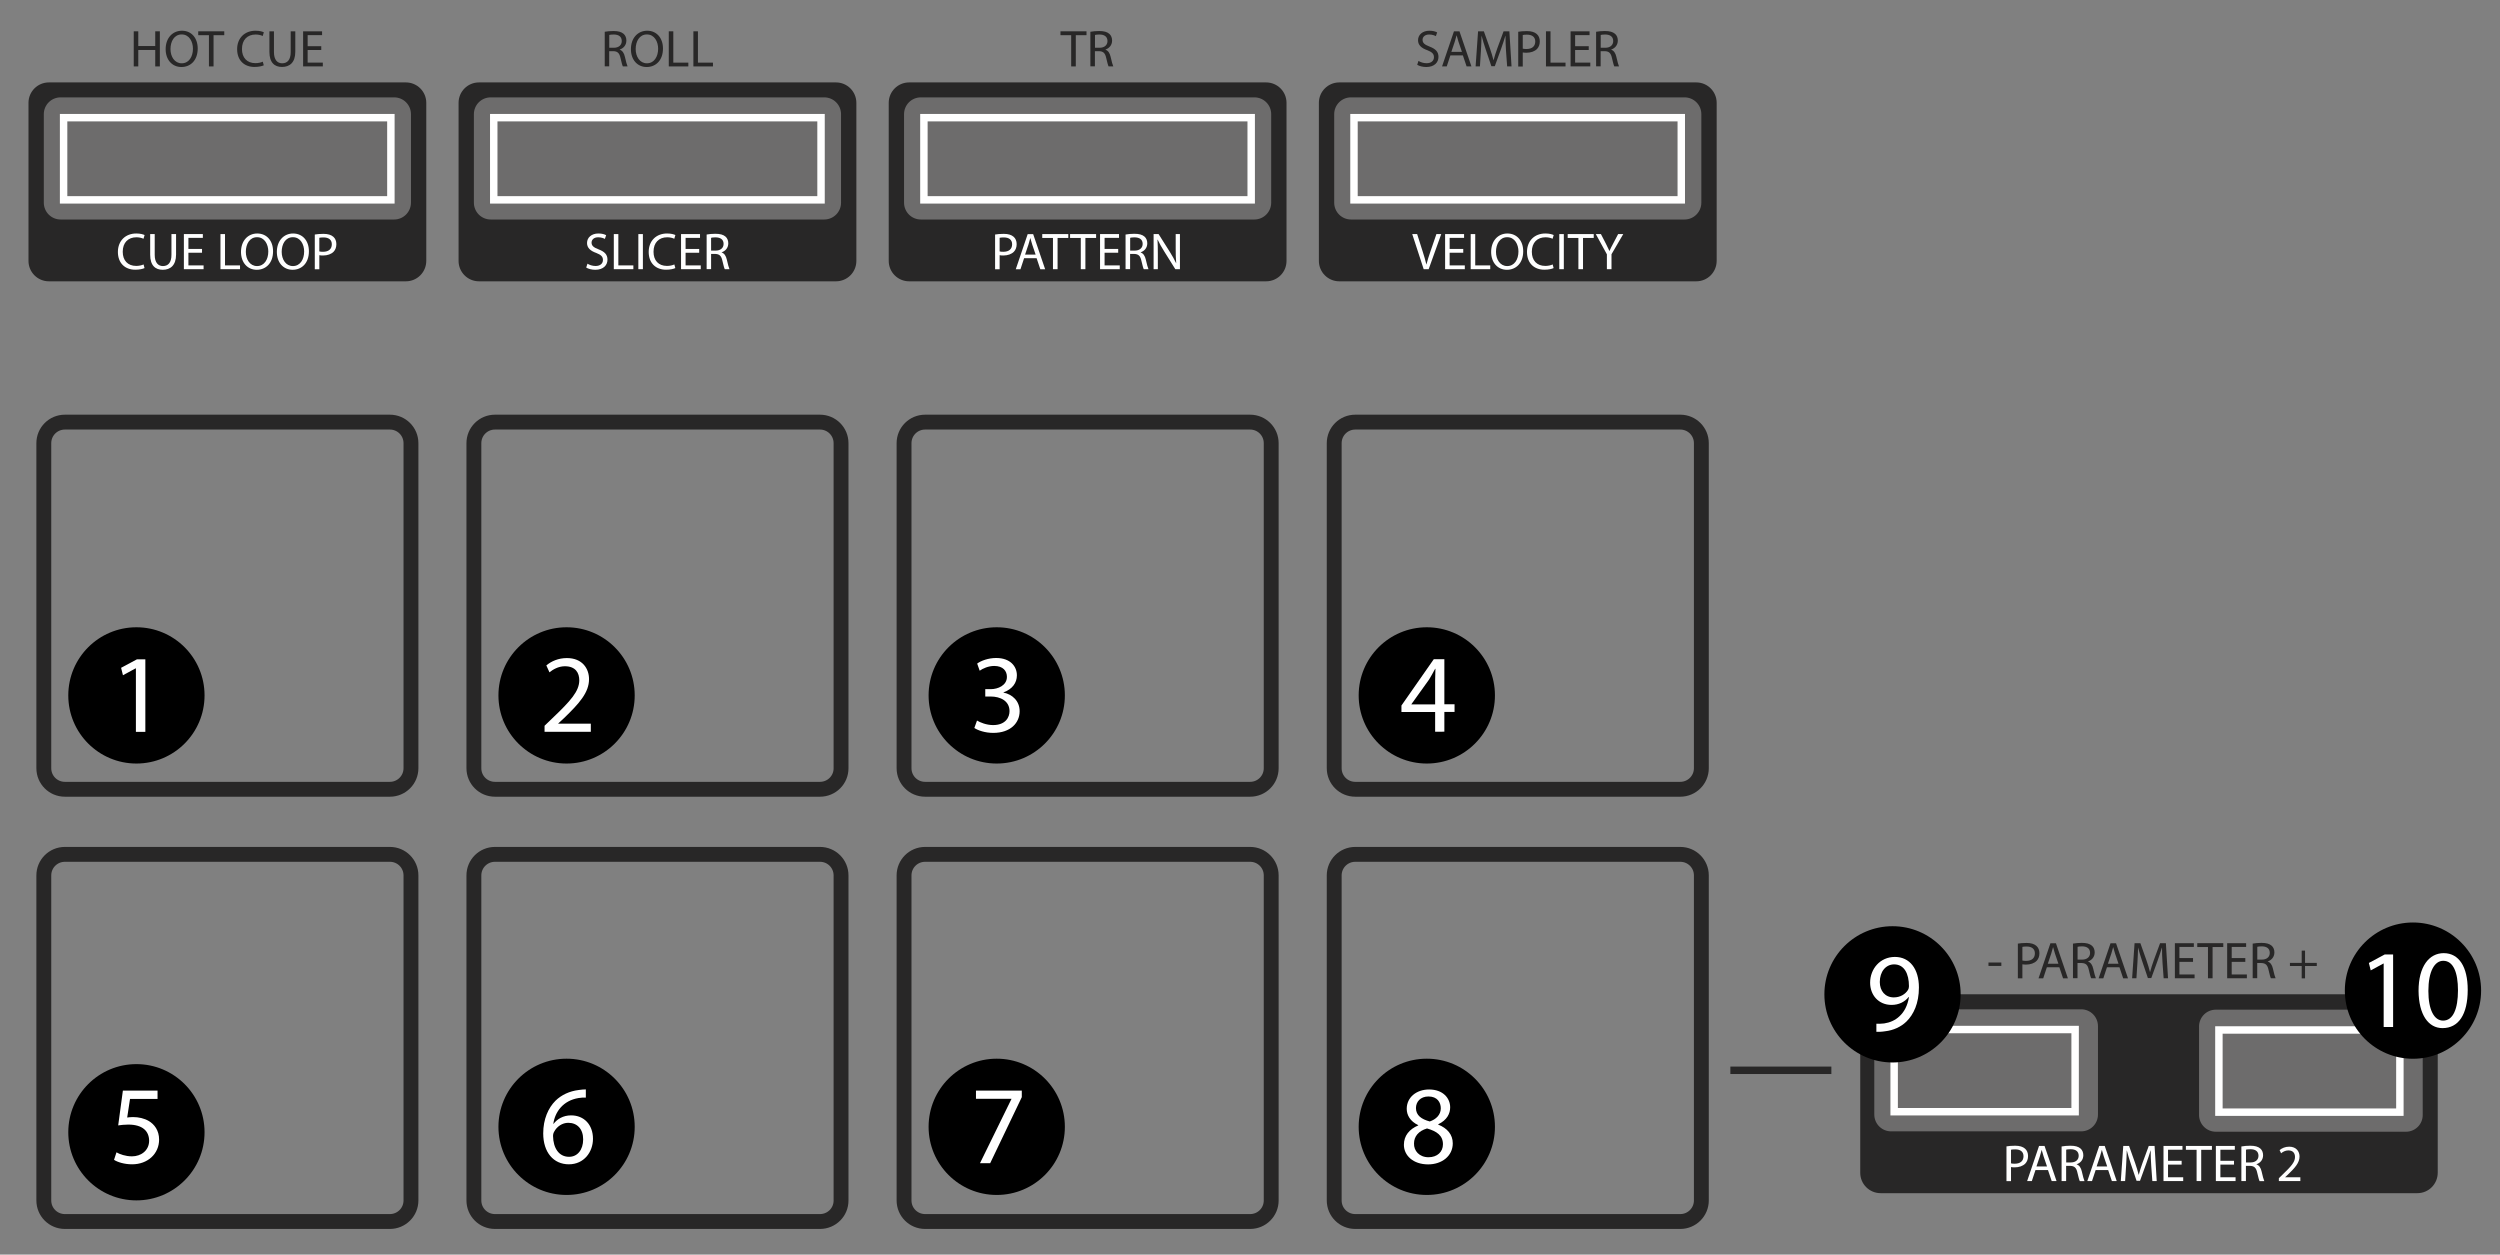 <?xml version="1.0" encoding="utf-8"?>
<!-- Generator: Adobe Illustrator 23.1.0, SVG Export Plug-In . SVG Version: 6.00 Build 0)  -->
<svg version="1.1" id="Ebene_1" xmlns="http://www.w3.org/2000/svg" xmlns:xlink="http://www.w3.org/1999/xlink" x="0px" y="0px"
	 viewBox="0 0 336.1 168.67" style="enable-background:new 0 0 336.1 168.67;" xml:space="preserve">
<rect x="0" y="0" width="336.1" height="168.67" fill="#808080" stroke="none"/>
<style type="text/css">
	.st0{fill:#282727;}
	.st1{fill:#6D6C6C;}
	.st2{fill:none;stroke:#FFFFFF;stroke-miterlimit:10;}
	.st3{fill:#FFFFFF;}
	.st4{fill:none;stroke:#282727;stroke-width:2;stroke-linejoin:round;stroke-miterlimit:10;}
	.st5{fill:none;stroke:#282727;stroke-miterlimit:10;}
</style>
<g>
	<g>
		<path class="st0" d="M54.57,37.82h-48c-1.51,0-2.74-1.23-2.74-2.74V13.82c0-1.51,1.23-2.74,2.74-2.74h48
			c1.51,0,2.74,1.23,2.74,2.74v21.26C57.3,36.6,56.08,37.82,54.57,37.82z"/>
		<path class="st1" d="M52.99,29.51H8.15c-1.25,0-2.26-1.01-2.26-2.26V15.35c0-1.25,1.01-2.26,2.26-2.26h44.84
			c1.25,0,2.26,1.01,2.26,2.26v11.89C55.25,28.49,54.24,29.51,52.99,29.51z"/>
		<rect x="8.55" y="15.82" class="st2" width="44" height="11.05"/>
		<g>
			<path class="st3" d="M19.43,36.04c-0.22,0.11-0.67,0.22-1.25,0.22c-1.33,0-2.33-0.84-2.33-2.39c0-1.48,1-2.48,2.47-2.48
				c0.59,0,0.96,0.13,1.12,0.21l-0.15,0.5c-0.23-0.11-0.56-0.2-0.95-0.2c-1.11,0-1.84,0.71-1.84,1.95c0,1.16,0.67,1.9,1.81,1.9
				c0.37,0,0.75-0.08,0.99-0.2L19.43,36.04z"/>
			<path class="st3" d="M20.8,31.47v2.79c0,1.06,0.47,1.51,1.1,1.51c0.7,0,1.15-0.46,1.15-1.51v-2.79h0.62v2.75
				c0,1.45-0.76,2.05-1.79,2.05c-0.97,0-1.69-0.55-1.69-2.02v-2.78H20.8z"/>
			<path class="st3" d="M27.16,33.98h-1.83v1.7h2.04v0.51h-2.65v-4.72h2.55v0.51h-1.94v1.49h1.83V33.98z"/>
			<path class="st3" d="M29.64,31.47h0.61v4.21h2.02v0.51h-2.63V31.47z"/>
			<path class="st3" d="M36.71,33.78c0,1.62-0.99,2.49-2.19,2.49c-1.25,0-2.12-0.97-2.12-2.4c0-1.5,0.93-2.48,2.19-2.48
				C35.88,31.4,36.71,32.38,36.71,33.78z M33.05,33.86c0,1.01,0.55,1.91,1.51,1.91c0.97,0,1.51-0.89,1.51-1.96
				c0-0.94-0.49-1.92-1.51-1.92C33.55,31.89,33.05,32.82,33.05,33.86z"/>
			<path class="st3" d="M41.53,33.78c0,1.62-0.99,2.49-2.19,2.49c-1.25,0-2.12-0.97-2.12-2.4c0-1.5,0.93-2.48,2.19-2.48
				C40.7,31.4,41.53,32.38,41.53,33.78z M37.87,33.86c0,1.01,0.55,1.91,1.51,1.91c0.97,0,1.51-0.89,1.51-1.96
				c0-0.94-0.49-1.92-1.51-1.92C38.37,31.89,37.87,32.82,37.87,33.86z"/>
			<path class="st3" d="M42.32,31.53c0.29-0.05,0.68-0.09,1.17-0.09c0.6,0,1.04,0.14,1.32,0.39c0.26,0.22,0.41,0.57,0.41,0.99
				c0,0.43-0.13,0.76-0.36,1.01c-0.32,0.34-0.85,0.52-1.44,0.52c-0.18,0-0.35-0.01-0.49-0.04v1.89h-0.61V31.53z M42.93,33.8
				c0.13,0.04,0.3,0.05,0.5,0.05c0.74,0,1.18-0.36,1.18-1.01c0-0.62-0.44-0.92-1.11-0.92c-0.27,0-0.47,0.02-0.57,0.05V33.8z"/>
		</g>
		<g>
			<path class="st0" d="M18.59,4.21v1.98h2.28V4.21h0.62v4.72h-0.62V6.72h-2.28v2.21h-0.61V4.21H18.59z"/>
			<path class="st0" d="M26.58,6.52c0,1.62-0.99,2.49-2.19,2.49c-1.25,0-2.12-0.97-2.12-2.4c0-1.5,0.93-2.48,2.19-2.48
				C25.75,4.13,26.58,5.12,26.58,6.52z M22.92,6.6c0,1.01,0.55,1.91,1.51,1.91c0.97,0,1.51-0.89,1.51-1.96
				c0-0.94-0.49-1.92-1.51-1.92C23.42,4.63,22.92,5.56,22.92,6.6z"/>
			<path class="st0" d="M28.09,4.73h-1.44V4.21h3.5v0.52h-1.44v4.2h-0.62V4.73z"/>
			<path class="st0" d="M35.46,8.78C35.23,8.89,34.78,9,34.21,9c-1.33,0-2.33-0.84-2.33-2.39c0-1.48,1-2.48,2.47-2.48
				c0.59,0,0.96,0.13,1.12,0.21l-0.15,0.5c-0.23-0.11-0.56-0.2-0.95-0.2c-1.11,0-1.84,0.71-1.84,1.95c0,1.16,0.67,1.9,1.81,1.9
				c0.37,0,0.75-0.08,0.99-0.2L35.46,8.78z"/>
			<path class="st0" d="M36.83,4.21V7c0,1.06,0.47,1.51,1.1,1.51c0.7,0,1.15-0.46,1.15-1.51V4.21h0.62v2.75
				c0,1.45-0.76,2.04-1.79,2.04c-0.97,0-1.69-0.55-1.69-2.02V4.21H36.83z"/>
			<path class="st0" d="M43.19,6.72h-1.83v1.7h2.04v0.51h-2.65V4.21h2.55v0.51h-1.94v1.49h1.83V6.72z"/>
		</g>
	</g>
	<path class="st4" d="M52.42,106.11H8.72c-1.57,0-2.83-1.27-2.83-2.83v-43.7c0-1.57,1.27-2.83,2.83-2.83h43.7
		c1.57,0,2.83,1.27,2.83,2.83v43.7C55.25,104.84,53.98,106.11,52.42,106.11z"/>
	<path class="st4" d="M52.42,164.22H8.72c-1.57,0-2.83-1.27-2.83-2.83v-43.7c0-1.57,1.27-2.83,2.83-2.83h43.7
		c1.57,0,2.83,1.27,2.83,2.83v43.7C55.25,162.95,53.98,164.22,52.42,164.22z"/>
</g>
<g>
	<g>
		<path class="st0" d="M112.39,37.82h-48c-1.51,0-2.74-1.23-2.74-2.74V13.82c0-1.51,1.23-2.74,2.74-2.74h48
			c1.51,0,2.74,1.23,2.74,2.74v21.26C115.13,36.6,113.9,37.82,112.39,37.82z"/>
		<path class="st1" d="M110.81,29.51H65.97c-1.25,0-2.26-1.01-2.26-2.26V15.35c0-1.25,1.01-2.26,2.26-2.26h44.84
			c1.25,0,2.26,1.01,2.26,2.26v11.89C113.08,28.49,112.06,29.51,110.81,29.51z"/>
		<rect x="66.38" y="15.82" class="st2" width="44" height="11.05"/>
		<g>
			<path class="st3" d="M78.98,35.45c0.27,0.17,0.67,0.31,1.09,0.31c0.62,0,0.99-0.33,0.99-0.81c0-0.44-0.25-0.69-0.89-0.94
				c-0.77-0.27-1.25-0.67-1.25-1.34c0-0.74,0.61-1.28,1.53-1.28c0.48,0,0.83,0.11,1.04,0.23l-0.17,0.5
				c-0.15-0.08-0.47-0.22-0.9-0.22c-0.64,0-0.89,0.39-0.89,0.71c0,0.44,0.29,0.66,0.94,0.91c0.8,0.31,1.2,0.69,1.2,1.39
				c0,0.73-0.54,1.36-1.65,1.36c-0.46,0-0.95-0.13-1.21-0.3L78.98,35.45z"/>
			<path class="st3" d="M82.52,31.47h0.61v4.21h2.02v0.51h-2.63V31.47z"/>
			<path class="st3" d="M86.43,31.47v4.72h-0.61v-4.72H86.43z"/>
			<path class="st3" d="M90.79,36.04c-0.22,0.11-0.67,0.22-1.25,0.22c-1.33,0-2.33-0.84-2.33-2.39c0-1.48,1-2.48,2.47-2.48
				c0.59,0,0.96,0.13,1.12,0.21l-0.15,0.5c-0.23-0.11-0.56-0.2-0.95-0.2c-1.11,0-1.84,0.71-1.84,1.95c0,1.16,0.66,1.9,1.81,1.9
				c0.37,0,0.75-0.08,0.99-0.2L90.79,36.04z"/>
			<path class="st3" d="M94,33.98h-1.83v1.7h2.04v0.51h-2.65v-4.72h2.55v0.51h-1.94v1.49H94V33.98z"/>
			<path class="st3" d="M95,31.53c0.31-0.06,0.75-0.1,1.17-0.1c0.65,0,1.07,0.12,1.37,0.38c0.24,0.21,0.37,0.53,0.37,0.9
				c0,0.62-0.39,1.04-0.89,1.21v0.02c0.36,0.13,0.58,0.46,0.69,0.95c0.15,0.66,0.27,1.11,0.36,1.3h-0.63
				c-0.08-0.13-0.18-0.54-0.32-1.13c-0.14-0.65-0.39-0.9-0.95-0.92H95.6v2.04H95V31.53z M95.6,33.69h0.62c0.65,0,1.06-0.36,1.06-0.9
				c0-0.61-0.44-0.87-1.08-0.88c-0.29,0-0.5,0.03-0.6,0.06V33.69z"/>
		</g>
		<g>
			<path class="st0" d="M81.3,4.27c0.31-0.06,0.75-0.1,1.17-0.1c0.65,0,1.07,0.12,1.37,0.38c0.24,0.21,0.37,0.53,0.37,0.9
				c0,0.62-0.39,1.04-0.89,1.21v0.02c0.36,0.13,0.58,0.46,0.69,0.95c0.15,0.66,0.27,1.11,0.36,1.3h-0.63
				c-0.08-0.13-0.18-0.54-0.32-1.13c-0.14-0.65-0.39-0.9-0.95-0.92h-0.57v2.04H81.3V4.27z M81.91,6.42h0.62
				c0.65,0,1.06-0.36,1.06-0.9c0-0.61-0.44-0.88-1.08-0.88c-0.29,0-0.5,0.03-0.6,0.06V6.42z"/>
			<path class="st0" d="M89.13,6.52c0,1.62-0.99,2.49-2.19,2.49c-1.25,0-2.12-0.97-2.12-2.4c0-1.5,0.93-2.48,2.19-2.48
				C88.29,4.13,89.13,5.12,89.13,6.52z M85.46,6.6c0,1.01,0.55,1.91,1.51,1.91c0.97,0,1.51-0.89,1.51-1.96
				c0-0.94-0.49-1.92-1.51-1.92C85.97,4.63,85.46,5.56,85.46,6.6z"/>
			<path class="st0" d="M89.91,4.21h0.61v4.21h2.02v0.51h-2.63V4.21z"/>
			<path class="st0" d="M93.22,4.21h0.61v4.21h2.02v0.51h-2.63V4.21z"/>
		</g>
	</g>
	<path class="st4" d="M110.24,106.11h-43.7c-1.57,0-2.83-1.27-2.83-2.83v-43.7c0-1.57,1.27-2.83,2.83-2.83h43.7
		c1.57,0,2.83,1.27,2.83,2.83v43.7C113.08,104.84,111.81,106.11,110.24,106.11z"/>
	<path class="st4" d="M110.24,164.22h-43.7c-1.57,0-2.83-1.27-2.83-2.83v-43.7c0-1.57,1.27-2.83,2.83-2.83h43.7
		c1.57,0,2.83,1.27,2.83,2.83v43.7C113.08,162.95,111.81,164.22,110.24,164.22z"/>
</g>
<g>
	<g>
		<path class="st0" d="M170.22,37.82h-48c-1.51,0-2.74-1.23-2.74-2.74V13.82c0-1.51,1.23-2.74,2.74-2.74h48
			c1.51,0,2.74,1.23,2.74,2.74v21.26C172.96,36.6,171.73,37.82,170.22,37.82z"/>
		<path class="st1" d="M168.64,29.51H123.8c-1.25,0-2.26-1.01-2.26-2.26V15.35c0-1.25,1.01-2.26,2.26-2.26h44.84
			c1.25,0,2.26,1.01,2.26,2.26v11.89C170.9,28.49,169.89,29.51,168.64,29.51z"/>
		<rect x="124.21" y="15.82" class="st2" width="44" height="11.05"/>
		<g>
			<path class="st3" d="M133.78,31.53c0.29-0.05,0.68-0.09,1.17-0.09c0.6,0,1.04,0.14,1.32,0.39c0.26,0.22,0.41,0.57,0.41,0.99
				c0,0.43-0.13,0.76-0.36,1.01c-0.32,0.34-0.85,0.52-1.44,0.52c-0.18,0-0.35-0.01-0.49-0.04v1.89h-0.61V31.53z M134.39,33.8
				c0.13,0.04,0.3,0.05,0.5,0.05c0.74,0,1.18-0.36,1.18-1.01c0-0.62-0.44-0.92-1.11-0.92c-0.27,0-0.47,0.02-0.57,0.05V33.8z"/>
			<path class="st3" d="M137.68,34.71l-0.49,1.49h-0.63l1.6-4.72h0.74l1.61,4.72h-0.65l-0.5-1.49H137.68z M139.23,34.23l-0.46-1.36
				c-0.1-0.31-0.17-0.59-0.25-0.86h-0.01c-0.07,0.28-0.15,0.57-0.24,0.85l-0.46,1.37H139.23z"/>
			<path class="st3" d="M141.56,31.99h-1.44v-0.52h3.5v0.52h-1.44v4.2h-0.62V31.99z"/>
			<path class="st3" d="M145.3,31.99h-1.44v-0.52h3.5v0.52h-1.44v4.2h-0.62V31.99z"/>
			<path class="st3" d="M150.33,33.98h-1.83v1.7h2.04v0.51h-2.65v-4.72h2.55v0.51h-1.94v1.49h1.83V33.98z"/>
			<path class="st3" d="M151.33,31.53c0.31-0.06,0.75-0.1,1.17-0.1c0.65,0,1.07,0.12,1.37,0.38c0.24,0.21,0.37,0.53,0.37,0.9
				c0,0.62-0.39,1.04-0.89,1.21v0.02c0.36,0.13,0.58,0.46,0.69,0.95c0.15,0.66,0.27,1.11,0.36,1.3h-0.63
				c-0.08-0.13-0.18-0.54-0.32-1.13c-0.14-0.65-0.39-0.9-0.95-0.92h-0.57v2.04h-0.61V31.53z M151.94,33.69h0.62
				c0.65,0,1.06-0.36,1.06-0.9c0-0.61-0.44-0.87-1.08-0.88c-0.29,0-0.5,0.03-0.6,0.06V33.69z"/>
			<path class="st3" d="M155.09,36.19v-4.72h0.67l1.51,2.39c0.35,0.55,0.62,1.05,0.85,1.53l0.01-0.01
				c-0.06-0.63-0.07-1.21-0.07-1.94v-1.97h0.57v4.72h-0.62l-1.5-2.4c-0.33-0.53-0.64-1.06-0.88-1.58l-0.02,0.01
				c0.04,0.6,0.05,1.16,0.05,1.95v2.02H155.09z"/>
		</g>
		<g>
			<path class="st0" d="M144.01,4.73h-1.44V4.21h3.5v0.52h-1.44v4.2h-0.62V4.73z"/>
			<path class="st0" d="M146.6,4.27c0.31-0.06,0.75-0.1,1.17-0.1c0.65,0,1.07,0.12,1.37,0.38c0.24,0.21,0.37,0.53,0.37,0.9
				c0,0.62-0.39,1.04-0.89,1.21v0.02c0.36,0.13,0.58,0.46,0.69,0.95c0.15,0.66,0.27,1.11,0.36,1.3h-0.63
				c-0.08-0.13-0.18-0.54-0.32-1.13c-0.14-0.65-0.39-0.9-0.95-0.92h-0.57v2.04h-0.61V4.27z M147.21,6.42h0.62
				c0.65,0,1.06-0.36,1.06-0.9c0-0.61-0.44-0.88-1.08-0.88c-0.29,0-0.5,0.03-0.6,0.06V6.42z"/>
		</g>
	</g>
	<path class="st4" d="M168.07,106.11h-43.7c-1.57,0-2.83-1.27-2.83-2.83v-43.7c0-1.57,1.27-2.83,2.83-2.83h43.7
		c1.57,0,2.83,1.27,2.83,2.83v43.7C170.9,104.84,169.64,106.11,168.07,106.11z"/>
	<path class="st4" d="M168.07,164.22h-43.7c-1.57,0-2.83-1.27-2.83-2.83v-43.7c0-1.57,1.27-2.83,2.83-2.83h43.7
		c1.57,0,2.83,1.27,2.83,2.83v43.7C170.9,162.95,169.64,164.22,168.07,164.22z"/>
</g>
<g>
	<g>
		<path class="st0" d="M228.05,37.82h-48c-1.51,0-2.74-1.23-2.74-2.74V13.82c0-1.51,1.23-2.74,2.74-2.74h48
			c1.51,0,2.74,1.23,2.74,2.74v21.26C230.78,36.6,229.56,37.82,228.05,37.82z"/>
		<path class="st1" d="M226.47,29.51h-44.84c-1.25,0-2.26-1.01-2.26-2.26V15.35c0-1.25,1.01-2.26,2.26-2.26h44.84
			c1.25,0,2.26,1.01,2.26,2.26v11.89C228.73,28.49,227.72,29.51,226.47,29.51z"/>
		<rect x="182.03" y="15.82" class="st2" width="44" height="11.05"/>
		<g>
			<path class="st3" d="M191.4,36.19l-1.54-4.72h0.66l0.74,2.33c0.2,0.64,0.38,1.21,0.5,1.76h0.01c0.13-0.55,0.33-1.14,0.54-1.76
				l0.8-2.33h0.65l-1.69,4.72H191.4z"/>
			<path class="st3" d="M196.72,33.98h-1.83v1.7h2.04v0.51h-2.65v-4.72h2.55v0.51h-1.94v1.49h1.83V33.98z"/>
			<path class="st3" d="M197.72,31.47h0.61v4.21h2.02v0.51h-2.63V31.47z"/>
			<path class="st3" d="M204.78,33.78c0,1.62-0.99,2.49-2.19,2.49c-1.25,0-2.12-0.97-2.12-2.4c0-1.5,0.93-2.48,2.19-2.48
				C203.95,31.4,204.78,32.38,204.78,33.78z M201.12,33.86c0,1.01,0.55,1.91,1.51,1.91c0.97,0,1.51-0.89,1.51-1.96
				c0-0.94-0.49-1.92-1.51-1.92C201.62,31.89,201.12,32.82,201.12,33.86z"/>
			<path class="st3" d="M208.87,36.04c-0.22,0.11-0.67,0.22-1.25,0.22c-1.33,0-2.33-0.84-2.33-2.39c0-1.48,1-2.48,2.47-2.48
				c0.59,0,0.96,0.13,1.12,0.21l-0.15,0.5c-0.23-0.11-0.56-0.2-0.95-0.2c-1.11,0-1.84,0.71-1.84,1.95c0,1.16,0.67,1.9,1.81,1.9
				c0.37,0,0.75-0.08,0.99-0.2L208.87,36.04z"/>
			<path class="st3" d="M210.24,31.47v4.72h-0.61v-4.72H210.24z"/>
			<path class="st3" d="M212.2,31.99h-1.44v-0.52h3.5v0.52h-1.44v4.2h-0.62V31.99z"/>
			<path class="st3" d="M216.03,36.19v-2l-1.49-2.72h0.69l0.67,1.3c0.18,0.36,0.32,0.64,0.47,0.97h0.01
				c0.13-0.31,0.29-0.62,0.48-0.97l0.68-1.3h0.69l-1.58,2.71v2.01H216.03z"/>
		</g>
		<g>
			<path class="st0" d="M190.7,8.19c0.27,0.17,0.67,0.31,1.09,0.31c0.62,0,0.99-0.33,0.99-0.81c0-0.44-0.25-0.69-0.89-0.94
				c-0.77-0.27-1.25-0.67-1.25-1.34c0-0.74,0.61-1.28,1.53-1.28c0.48,0,0.83,0.11,1.04,0.23l-0.17,0.5
				c-0.15-0.08-0.47-0.22-0.9-0.22c-0.64,0-0.89,0.38-0.89,0.71c0,0.44,0.29,0.66,0.94,0.91c0.8,0.31,1.2,0.69,1.2,1.39
				c0,0.73-0.54,1.36-1.65,1.36c-0.46,0-0.95-0.13-1.21-0.3L190.7,8.19z"/>
			<path class="st0" d="M194.99,7.45l-0.49,1.48h-0.63l1.6-4.72h0.74l1.61,4.72h-0.65l-0.5-1.48H194.99z M196.54,6.97l-0.46-1.36
				c-0.1-0.31-0.17-0.59-0.25-0.86h-0.01c-0.07,0.28-0.15,0.57-0.24,0.85l-0.46,1.37H196.54z"/>
			<path class="st0" d="M202.47,6.86c-0.04-0.66-0.08-1.45-0.07-2.04h-0.02c-0.16,0.55-0.36,1.14-0.59,1.79l-0.83,2.29h-0.46
				l-0.76-2.25c-0.22-0.67-0.41-1.27-0.55-1.83h-0.01c-0.01,0.59-0.05,1.38-0.09,2.09l-0.13,2.02h-0.58l0.33-4.72h0.78l0.81,2.28
				c0.2,0.58,0.36,1.1,0.48,1.59h0.02c0.12-0.48,0.29-0.99,0.5-1.59l0.84-2.28h0.78l0.29,4.72h-0.59L202.47,6.86z"/>
			<path class="st0" d="M204.11,4.27c0.29-0.05,0.68-0.09,1.17-0.09c0.6,0,1.04,0.14,1.32,0.39c0.26,0.22,0.41,0.57,0.41,0.99
				c0,0.43-0.13,0.76-0.36,1.01c-0.32,0.34-0.85,0.52-1.44,0.52c-0.18,0-0.35-0.01-0.49-0.04v1.89h-0.61V4.27z M204.72,6.54
				c0.13,0.04,0.3,0.05,0.5,0.05c0.74,0,1.18-0.36,1.18-1.01c0-0.62-0.44-0.92-1.11-0.92c-0.27,0-0.47,0.02-0.57,0.05V6.54z"/>
			<path class="st0" d="M207.84,4.21h0.61v4.21h2.02v0.51h-2.63V4.21z"/>
			<path class="st0" d="M213.59,6.72h-1.83v1.7h2.04v0.51h-2.65V4.21h2.55v0.51h-1.94v1.49h1.83V6.72z"/>
			<path class="st0" d="M214.59,4.27c0.31-0.06,0.75-0.1,1.17-0.1c0.65,0,1.07,0.12,1.37,0.38c0.24,0.21,0.37,0.53,0.37,0.9
				c0,0.62-0.39,1.04-0.89,1.21v0.02c0.36,0.13,0.58,0.46,0.69,0.95c0.15,0.66,0.27,1.11,0.36,1.3h-0.63
				c-0.08-0.13-0.18-0.54-0.32-1.13c-0.14-0.65-0.39-0.9-0.95-0.92h-0.57v2.04h-0.61V4.27z M215.2,6.42h0.62
				c0.65,0,1.06-0.36,1.06-0.9c0-0.61-0.44-0.88-1.08-0.88c-0.29,0-0.5,0.03-0.6,0.06V6.42z"/>
		</g>
	</g>
	<path class="st4" d="M225.9,106.11h-43.7c-1.57,0-2.83-1.27-2.83-2.83v-43.7c0-1.57,1.27-2.83,2.83-2.83h43.7
		c1.57,0,2.83,1.27,2.83,2.83v43.7C228.73,104.84,227.46,106.11,225.9,106.11z"/>
	<path class="st4" d="M225.9,164.22h-43.7c-1.57,0-2.83-1.27-2.83-2.83v-43.7c0-1.57,1.27-2.83,2.83-2.83h43.7
		c1.57,0,2.83,1.27,2.83,2.83v43.7C228.73,162.95,227.46,164.22,225.9,164.22z"/>
</g>
<g>
	<path class="st0" d="M324.99,160.41h-72.16c-1.51,0-2.74-1.23-2.74-2.74v-21.26c0-1.51,1.23-2.74,2.74-2.74h72.16
		c1.51,0,2.74,1.23,2.74,2.74v21.26C327.72,159.19,326.5,160.41,324.99,160.41z"/>
	<path class="st1" d="M279.79,152.1h-25.55c-1.25,0-2.26-1.01-2.26-2.26v-11.89c0-1.25,1.01-2.26,2.26-2.26h25.55
		c1.25,0,2.26,1.01,2.26,2.26v11.89C282.05,151.09,281.04,152.1,279.79,152.1z"/>
	<rect x="254.65" y="138.41" class="st2" width="24.33" height="11.05"/>
	<g>
		<path class="st3" d="M269.75,154.12c0.29-0.05,0.68-0.09,1.17-0.09c0.6,0,1.04,0.14,1.32,0.39c0.26,0.22,0.41,0.57,0.41,0.99
			c0,0.43-0.13,0.76-0.36,1.01c-0.32,0.34-0.85,0.52-1.44,0.52c-0.18,0-0.35-0.01-0.49-0.04v1.89h-0.61V154.12z M270.36,156.4
			c0.13,0.04,0.3,0.05,0.5,0.05c0.74,0,1.18-0.36,1.18-1.01c0-0.62-0.44-0.92-1.11-0.92c-0.27,0-0.47,0.02-0.57,0.05V156.4z"/>
		<path class="st3" d="M273.65,157.3l-0.49,1.48h-0.63l1.6-4.72h0.74l1.61,4.72h-0.65l-0.5-1.48H273.65z M275.2,156.82l-0.46-1.36
			c-0.1-0.31-0.17-0.59-0.25-0.86h-0.01c-0.07,0.28-0.15,0.57-0.24,0.85l-0.46,1.37H275.2z"/>
		<path class="st3" d="M277.17,154.13c0.31-0.06,0.75-0.1,1.17-0.1c0.65,0,1.07,0.12,1.37,0.38c0.24,0.21,0.37,0.53,0.37,0.9
			c0,0.62-0.39,1.04-0.89,1.21v0.02c0.36,0.13,0.58,0.46,0.69,0.95c0.15,0.66,0.27,1.11,0.36,1.3h-0.63
			c-0.08-0.13-0.18-0.54-0.32-1.13c-0.14-0.65-0.39-0.9-0.95-0.92h-0.57v2.04h-0.61V154.13z M277.78,156.28h0.62
			c0.65,0,1.06-0.36,1.06-0.9c0-0.61-0.44-0.88-1.08-0.88c-0.29,0-0.5,0.03-0.6,0.06V156.28z"/>
		<path class="st3" d="M281.74,157.3l-0.49,1.48h-0.63l1.6-4.72h0.74l1.61,4.72h-0.65l-0.5-1.48H281.74z M283.29,156.82l-0.46-1.36
			c-0.1-0.31-0.17-0.59-0.25-0.86h-0.01c-0.07,0.28-0.15,0.57-0.24,0.85l-0.46,1.37H283.29z"/>
		<path class="st3" d="M289.21,156.71c-0.04-0.66-0.08-1.45-0.07-2.04h-0.02c-0.16,0.55-0.36,1.14-0.59,1.79l-0.83,2.29h-0.46
			l-0.76-2.25c-0.22-0.67-0.41-1.27-0.55-1.83h-0.01c-0.01,0.59-0.05,1.38-0.09,2.09l-0.13,2.02h-0.58l0.33-4.72h0.78l0.81,2.28
			c0.2,0.58,0.36,1.1,0.48,1.59h0.02c0.12-0.48,0.29-0.99,0.5-1.59l0.84-2.28h0.78l0.29,4.72h-0.59L289.21,156.71z"/>
		<path class="st3" d="M293.3,156.57h-1.83v1.7h2.04v0.51h-2.65v-4.72h2.55v0.51h-1.94v1.49h1.83V156.57z"/>
		<path class="st3" d="M295.31,154.58h-1.44v-0.52h3.5v0.52h-1.44v4.2h-0.62V154.58z"/>
		<path class="st3" d="M300.34,156.57h-1.83v1.7h2.04v0.51h-2.65v-4.72h2.55v0.51h-1.94v1.49h1.83V156.57z"/>
		<path class="st3" d="M301.34,154.13c0.31-0.06,0.75-0.1,1.17-0.1c0.65,0,1.07,0.12,1.37,0.38c0.24,0.21,0.37,0.53,0.37,0.9
			c0,0.62-0.39,1.04-0.89,1.21v0.02c0.36,0.13,0.58,0.46,0.69,0.95c0.15,0.66,0.27,1.11,0.36,1.3h-0.63
			c-0.08-0.13-0.18-0.54-0.32-1.13c-0.14-0.65-0.39-0.9-0.95-0.92h-0.57v2.04h-0.61V154.13z M301.95,156.28h0.62
			c0.65,0,1.06-0.36,1.06-0.9c0-0.61-0.44-0.88-1.08-0.88c-0.29,0-0.5,0.03-0.6,0.06V156.28z"/>
		<path class="st3" d="M306.37,158.78v-0.38l0.48-0.47c1.16-1.11,1.69-1.69,1.69-2.38c0-0.46-0.22-0.89-0.9-0.89
			c-0.41,0-0.76,0.21-0.97,0.39l-0.2-0.43c0.32-0.27,0.76-0.46,1.29-0.46c0.98,0,1.39,0.67,1.39,1.32c0,0.84-0.61,1.52-1.57,2.44
			l-0.36,0.34v0.01h2.04v0.51H306.37z"/>
	</g>
	<g>
		<path class="st0" d="M269.06,129.4v0.46h-1.73v-0.46H269.06z"/>
		<path class="st0" d="M271.28,126.86c0.29-0.05,0.68-0.09,1.17-0.09c0.6,0,1.04,0.14,1.32,0.39c0.26,0.22,0.41,0.57,0.41,0.99
			c0,0.43-0.13,0.76-0.36,1.01c-0.32,0.34-0.85,0.52-1.44,0.52c-0.18,0-0.35-0.01-0.49-0.04v1.89h-0.61V126.86z M271.89,129.13
			c0.13,0.04,0.3,0.05,0.5,0.05c0.74,0,1.18-0.36,1.18-1.01c0-0.62-0.44-0.92-1.11-0.92c-0.27,0-0.47,0.02-0.57,0.05V129.13z"/>
		<path class="st0" d="M275.18,130.04l-0.49,1.49h-0.63l1.6-4.72h0.74l1.61,4.72h-0.65l-0.5-1.49H275.18z M276.73,129.56l-0.46-1.36
			c-0.1-0.31-0.17-0.59-0.25-0.86h-0.01c-0.07,0.28-0.15,0.57-0.24,0.85l-0.46,1.37H276.73z"/>
		<path class="st0" d="M278.7,126.86c0.31-0.06,0.75-0.1,1.17-0.1c0.65,0,1.07,0.12,1.37,0.38c0.24,0.21,0.37,0.53,0.37,0.9
			c0,0.62-0.39,1.04-0.89,1.21v0.02c0.36,0.13,0.58,0.46,0.69,0.95c0.15,0.66,0.27,1.11,0.36,1.3h-0.63
			c-0.08-0.13-0.18-0.54-0.32-1.13c-0.14-0.65-0.39-0.9-0.95-0.92h-0.57v2.04h-0.61V126.86z M279.31,129.01h0.62
			c0.65,0,1.06-0.36,1.06-0.9c0-0.61-0.44-0.88-1.08-0.88c-0.29,0-0.5,0.03-0.6,0.06V129.01z"/>
		<path class="st0" d="M283.26,130.04l-0.49,1.49h-0.63l1.6-4.72h0.74l1.61,4.72h-0.65l-0.5-1.49H283.26z M284.81,129.56l-0.46-1.36
			c-0.1-0.31-0.17-0.59-0.25-0.86h-0.01c-0.07,0.28-0.15,0.57-0.24,0.85l-0.46,1.37H284.81z"/>
		<path class="st0" d="M290.73,129.45c-0.04-0.66-0.08-1.45-0.07-2.04h-0.02c-0.16,0.55-0.36,1.14-0.59,1.79l-0.83,2.29h-0.46
			l-0.76-2.25c-0.22-0.67-0.41-1.27-0.55-1.83h-0.01c-0.01,0.59-0.05,1.38-0.09,2.09l-0.13,2.02h-0.58l0.33-4.72h0.78l0.81,2.28
			c0.2,0.58,0.36,1.1,0.48,1.59h0.02c0.12-0.48,0.29-0.99,0.5-1.59l0.84-2.28h0.78l0.29,4.72h-0.59L290.73,129.45z"/>
		<path class="st0" d="M294.83,129.31h-1.83v1.7h2.04v0.51h-2.65v-4.72h2.55v0.51h-1.94v1.49h1.83V129.31z"/>
		<path class="st0" d="M296.84,127.32h-1.44v-0.52h3.5v0.52h-1.44v4.2h-0.62V127.32z"/>
		<path class="st0" d="M301.86,129.31h-1.83v1.7h2.04v0.51h-2.65v-4.72h2.55v0.51h-1.94v1.49h1.83V129.31z"/>
		<path class="st0" d="M302.86,126.86c0.31-0.06,0.75-0.1,1.17-0.1c0.65,0,1.07,0.12,1.37,0.38c0.24,0.21,0.37,0.53,0.37,0.9
			c0,0.62-0.39,1.04-0.89,1.21v0.02c0.36,0.13,0.58,0.46,0.69,0.95c0.15,0.66,0.27,1.11,0.36,1.3h-0.63
			c-0.08-0.13-0.18-0.54-0.32-1.13c-0.14-0.65-0.39-0.9-0.95-0.92h-0.57v2.04h-0.61V126.86z M303.47,129.01h0.62
			c0.65,0,1.06-0.36,1.06-0.9c0-0.61-0.44-0.88-1.08-0.88c-0.29,0-0.5,0.03-0.6,0.06V129.01z"/>
		<path class="st0" d="M309.89,127.8v1.65h1.58v0.42h-1.58v1.66h-0.45v-1.66h-1.58v-0.42h1.58v-1.65H309.89z"/>
	</g>
	<path class="st1" d="M323.46,152.15H297.9c-1.25,0-2.26-1.01-2.26-2.26v-11.89c0-1.25,1.01-2.26,2.26-2.26h25.55
		c1.25,0,2.26,1.01,2.26,2.26v11.89C325.72,151.14,324.71,152.15,323.46,152.15z"/>
	<rect x="298.31" y="138.47" class="st2" width="24.33" height="11.05"/>
	<line class="st5" x1="232.63" y1="143.89" x2="246.21" y2="143.89"/>
</g>
<circle cx="18.34" cy="93.49" r="9.16"/>
<g>
	<path class="st3" d="M18.25,89.86h-0.03l-1.69,0.92l-0.25-1l2.13-1.14h1.13v9.75h-1.27V89.86z"/>
</g>
<circle cx="76.17" cy="93.49" r="9.16"/>
<g>
	<path class="st3" d="M73.21,98.38v-0.81l1.04-1c2.49-2.37,3.61-3.63,3.63-5.1c0-0.99-0.48-1.9-1.94-1.9
		c-0.88,0-1.62,0.45-2.07,0.82l-0.42-0.93c0.67-0.57,1.63-0.99,2.76-0.99c2.1,0,2.98,1.44,2.98,2.83c0,1.8-1.3,3.25-3.36,5.24
		l-0.78,0.72v0.03h4.38v1.09H73.21z"/>
</g>
<circle cx="134" cy="93.49" r="9.16"/>
<g>
	<path class="st3" d="M131.35,96.87c0.38,0.24,1.25,0.61,2.16,0.61c1.7,0,2.22-1.08,2.21-1.89c-0.01-1.37-1.25-1.95-2.52-1.95h-0.74
		v-0.99h0.74c0.96,0,2.17-0.5,2.17-1.65c0-0.78-0.5-1.47-1.71-1.47c-0.78,0-1.53,0.34-1.95,0.64l-0.34-0.96
		c0.51-0.38,1.5-0.75,2.55-0.75c1.92,0,2.79,1.14,2.79,2.33c0,1-0.6,1.86-1.8,2.29v0.03c1.2,0.24,2.17,1.14,2.17,2.5
		c0,1.56-1.21,2.92-3.55,2.92c-1.1,0-2.06-0.34-2.54-0.66L131.35,96.87z"/>
</g>
<circle cx="191.82" cy="93.49" r="9.16"/>
<g>
	<path class="st3" d="M192.94,98.38v-2.66h-4.53v-0.87l4.35-6.23h1.42v6.06h1.37v1.03h-1.37v2.66H192.94z M192.94,94.69v-3.25
		c0-0.51,0.02-1.02,0.04-1.53h-0.04c-0.3,0.57-0.54,0.99-0.81,1.44l-2.38,3.32v0.03H192.94z"/>
</g>
<circle cx="18.34" cy="152.22" r="9.16"/>
<g>
	<path class="st3" d="M21.2,147.74h-3.72l-0.38,2.5c0.23-0.03,0.44-0.06,0.79-0.06c0.75,0,1.5,0.17,2.1,0.52
		c0.76,0.44,1.4,1.28,1.4,2.5c0,1.91-1.52,3.33-3.63,3.33c-1.06,0-1.97-0.3-2.43-0.6l0.33-1.01c0.4,0.24,1.2,0.54,2.08,0.54
		c1.25,0,2.31-0.81,2.31-2.11c-0.02-1.26-0.85-2.16-2.81-2.16c-0.55,0-0.99,0.06-1.35,0.11l0.63-4.68h4.66V147.74z"/>
</g>
<circle cx="76.17" cy="151.49" r="9.16"/>
<g>
	<path class="st3" d="M78.77,147.56c-0.27-0.02-0.61,0-0.99,0.06c-2.07,0.34-3.17,1.86-3.39,3.46h0.04
		c0.47-0.62,1.27-1.13,2.35-1.13c1.73,0,2.94,1.25,2.94,3.15c0,1.78-1.21,3.43-3.24,3.43c-2.08,0-3.45-1.62-3.45-4.16
		c0-1.92,0.69-3.43,1.65-4.39c0.81-0.79,1.89-1.29,3.12-1.44c0.39-0.06,0.72-0.08,0.96-0.08V147.56z M78.4,153.18
		c0-1.39-0.79-2.23-2.01-2.23c-0.79,0-1.53,0.5-1.89,1.2c-0.09,0.15-0.15,0.34-0.15,0.58c0.03,1.6,0.77,2.79,2.15,2.79
		C77.63,155.53,78.4,154.58,78.4,153.18z"/>
</g>
<circle cx="134" cy="151.49" r="9.16"/>
<g>
	<path class="st3" d="M137.37,146.63v0.87l-4.25,8.88h-1.37l4.23-8.63v-0.03h-4.77v-1.1H137.37z"/>
</g>
<circle cx="191.82" cy="151.49" r="9.16"/>
<g>
	<path class="st3" d="M188.74,153.91c0-1.23,0.73-2.1,1.93-2.61l-0.01-0.04c-1.08-0.51-1.54-1.35-1.54-2.19c0-1.54,1.3-2.6,3.01-2.6
		c1.89,0,2.83,1.19,2.83,2.4c0,0.83-0.41,1.71-1.61,2.28v0.04c1.21,0.48,1.96,1.33,1.96,2.52c0,1.7-1.46,2.83-3.31,2.83
		C189.97,156.54,188.74,155.33,188.74,153.91z M193.99,153.84c0-1.18-0.82-1.75-2.14-2.13c-1.14,0.33-1.75,1.08-1.75,2.01
		c-0.04,0.99,0.71,1.86,1.95,1.86C193.23,155.58,193.99,154.85,193.99,153.84z M190.36,148.97c0,0.98,0.74,1.5,1.86,1.8
		c0.84-0.29,1.48-0.89,1.48-1.77c0-0.78-0.46-1.59-1.65-1.59C190.96,147.41,190.36,148.13,190.36,148.97z"/>
</g>
<circle cx="254.43" cy="133.68" r="9.16"/>
<g>
	<path class="st3" d="M252.24,137.63c0.29,0.03,0.62,0,1.07-0.04c0.76-0.11,1.48-0.42,2.04-0.95c0.64-0.58,1.11-1.44,1.29-2.59
		h-0.05c-0.54,0.66-1.32,1.05-2.29,1.05c-1.75,0-2.88-1.32-2.88-2.99c0-1.84,1.33-3.46,3.33-3.46c2,0,3.23,1.62,3.23,4.11
		c0,2.14-0.72,3.64-1.68,4.58c-0.75,0.73-1.78,1.18-2.83,1.3c-0.48,0.08-0.9,0.09-1.21,0.08V137.63z M252.72,132.02
		c0,1.21,0.73,2.07,1.88,2.07c0.88,0,1.57-0.44,1.92-1.02c0.07-0.12,0.12-0.27,0.12-0.48c0-1.67-0.62-2.94-2-2.94
		C253.51,129.66,252.72,130.64,252.72,132.02z"/>
</g>
<circle cx="324.4" cy="133.18" r="9.16"/>
<g>
	<path class="st3" d="M320.45,129.54h-0.03l-1.7,0.92l-0.25-1l2.13-1.14h1.13v9.75h-1.27V129.54z"/>
	<path class="st3" d="M331.76,133.08c0,3.31-1.23,5.14-3.39,5.14c-1.9,0-3.19-1.79-3.22-5.01c0-3.27,1.41-5.07,3.39-5.07
		C330.59,128.15,331.76,129.98,331.76,133.08z M326.47,133.23c0,2.54,0.78,3.98,1.98,3.98c1.35,0,2-1.58,2-4.07
		c0-2.4-0.62-3.97-1.98-3.97C327.31,129.17,326.47,130.58,326.47,133.23z"/>
</g>
</svg>
